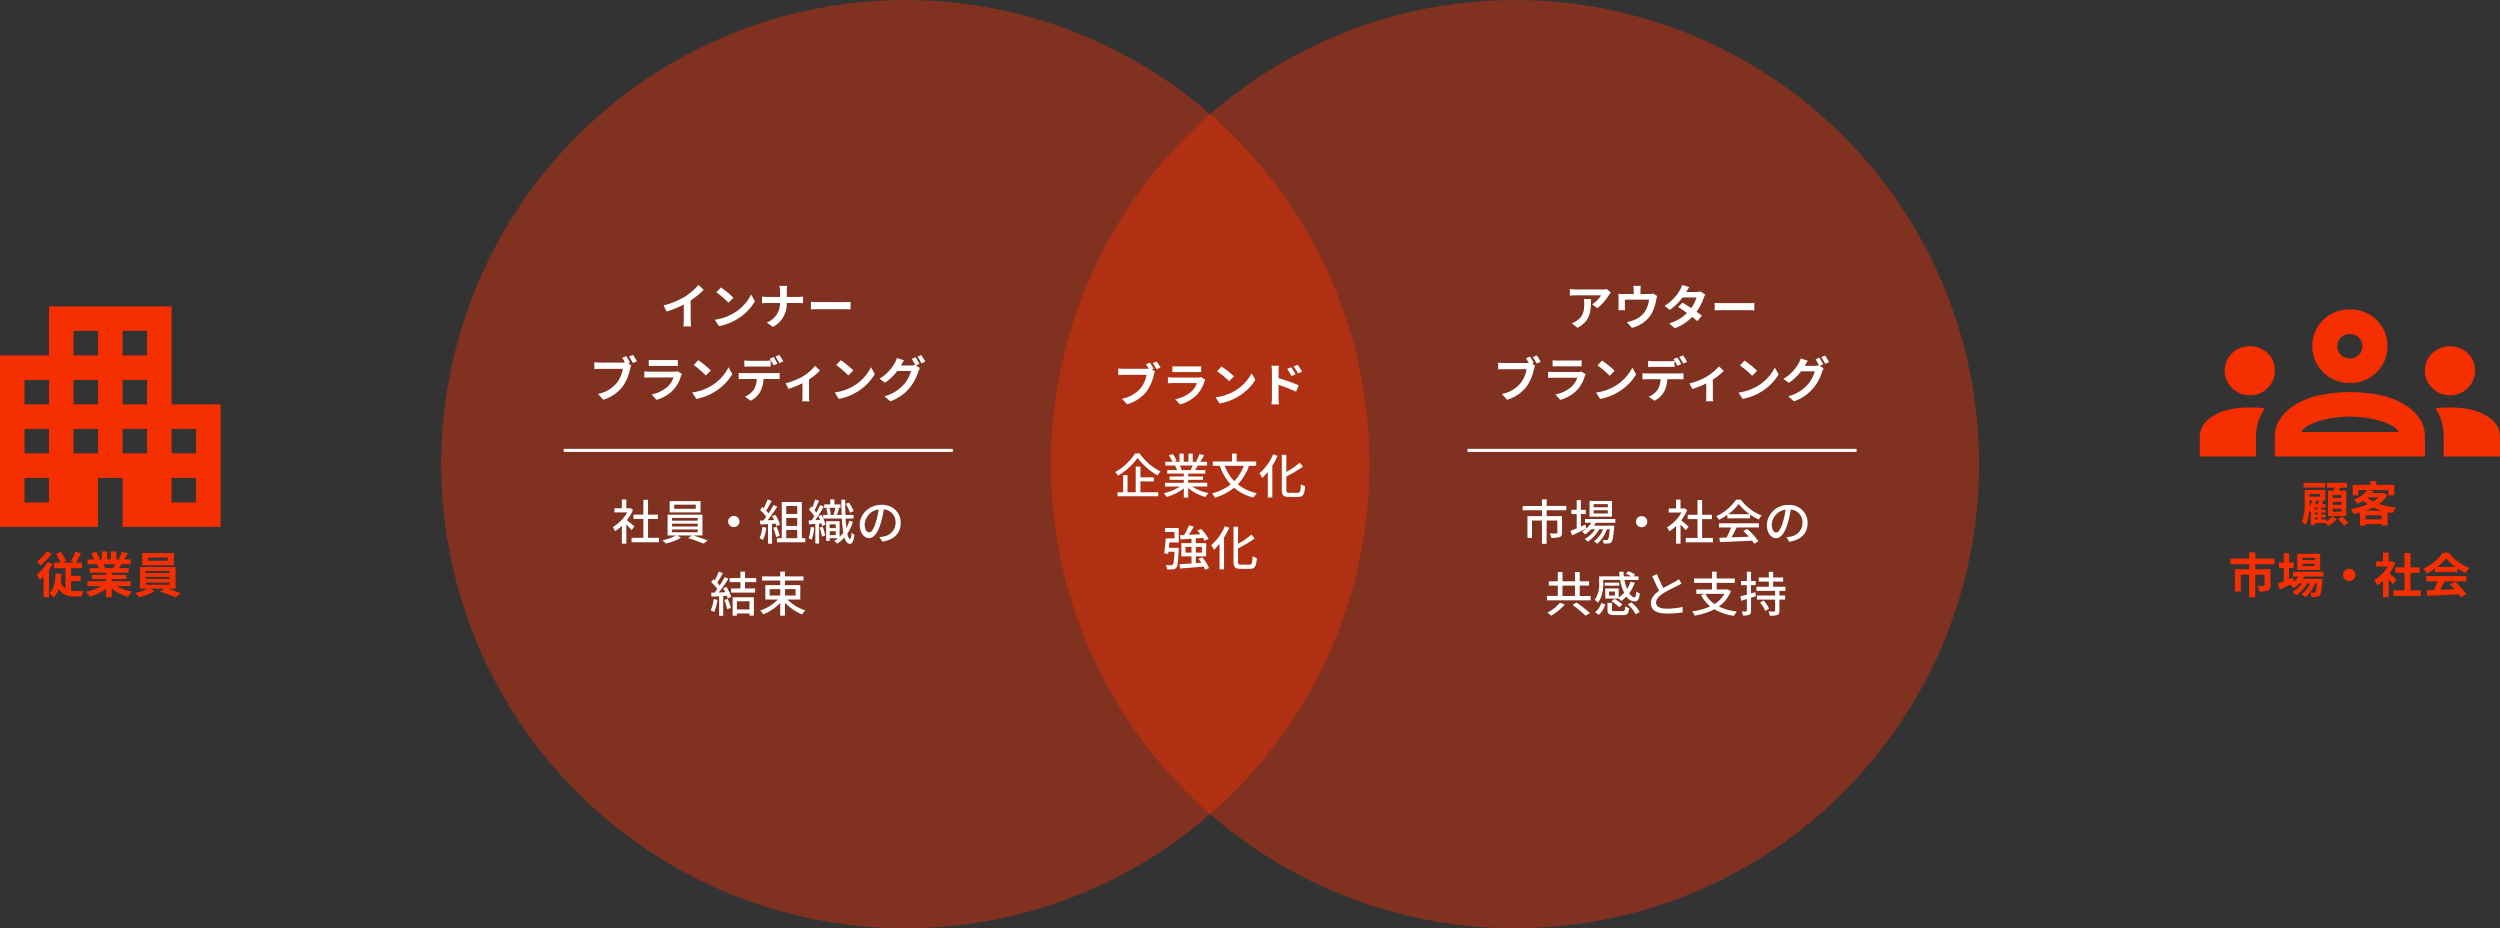 <svg xmlns="http://www.w3.org/2000/svg" width="816" height="303" viewBox="0 0 816 303">
  <rect x="0" y="0" width="816" height="303" fill="#333333" stroke="none"/>
  <g id="グループ_1783" data-name="グループ 1783" transform="translate(-325 -7598)">
    <circle id="楕円形_185" data-name="楕円形 185" cx="151.5" cy="151.5" r="151.5" transform="translate(668 7598)" fill="#f62f00" opacity="0.397" style="mix-blend-mode: multiply;isolation: isolate"/>
    <circle id="楕円形_186" data-name="楕円形 186" cx="151.5" cy="151.5" r="151.5" transform="translate(469 7598)" fill="#f62f00" opacity="0.397" style="mix-blend-mode: multiply;isolation: isolate"/>
    <path id="パス_198" data-name="パス 198" d="M12-13.51,10.7-13a16.785,16.785,0,0,1,.884,1.467,6.905,6.905,0,0,1-.742.03h-7.3a18.32,18.32,0,0,1-1.877-.121v2.132c.41-.03,1.152-.06,1.877-.06h7.336A9.289,9.289,0,0,1,9.032-5.285,10.417,10.417,0,0,1,2.847-1.732L4.567.082a12.617,12.617,0,0,0,6.342-4.188,15.238,15.238,0,0,0,2.382-5.5,4.79,4.79,0,0,1,.347-1.043l-1.01-.635.584-.227A19.758,19.758,0,0,0,12-13.51Zm2.209-.378-1.309.5a19.428,19.428,0,0,1,1.262,2.041l1.309-.544C15.169-12.421,14.6-13.344,14.207-13.888Zm5.112,1.527v1.95c.458-.03,1.136-.045,1.641-.045H27c.568,0,1.309.015,1.735.045v-1.95a15.517,15.517,0,0,1-1.7.076H20.959A13.873,13.873,0,0,1,19.318-12.361ZM30.063-7.977l-1.4-.832a3.462,3.462,0,0,1-1.152.151H19.7c-.489,0-1.167-.045-1.83-.091v1.965c.663-.06,1.451-.076,1.83-.076h7.62a6.506,6.506,0,0,1-1.625,2.616A10.808,10.808,0,0,1,20.234-1.6L21.8.112a11.919,11.919,0,0,0,5.632-3.266,10.726,10.726,0,0,0,2.335-4.188A5.49,5.49,0,0,1,30.063-7.977Zm5.317-4.279L33.9-10.743a32.451,32.451,0,0,1,3.944,3.266L39.45-9.05A31.622,31.622,0,0,0,35.379-12.255ZM33.407-2.186l1.325,2a17.541,17.541,0,0,0,5.853-2.132,16.436,16.436,0,0,0,5.837-5.594l-1.231-2.132A14.49,14.49,0,0,1,39.45-4.167,16.734,16.734,0,0,1,33.407-2.186Zm24.707-9.827-1.325.529a12.82,12.82,0,0,1,1.388,2.343l1.373-.59A26.681,26.681,0,0,0,58.114-12.013Zm2.067-.832-1.309.59a14.074,14.074,0,0,1,1.467,2.268l1.325-.62A19.928,19.928,0,0,0,60.181-12.845ZM51.819-1.99a15.7,15.7,0,0,1-.158,2.1h2.477c-.079-.62-.158-1.678-.158-2.1V-6.268a43.323,43.323,0,0,1,5.711,2.253l.884-2.1a56.411,56.411,0,0,0-6.595-2.359v-2.207a15.769,15.769,0,0,1,.142-1.829H51.661a10.235,10.235,0,0,1,.158,1.829Z" transform="translate(688.336 7729.888)" fill="#fff"/>
    <path id="パス_199" data-name="パス 199" d="M-31.189-6.294l1,1.995a31.851,31.851,0,0,0,5.6-2.28v5.067A17.688,17.688,0,0,1-24.7.561h2.508a10.859,10.859,0,0,1-.143-2.074v-6.4a29.1,29.1,0,0,0,4.27-3.436l-1.714-1.631a20.335,20.335,0,0,1-4.476,3.847A25.559,25.559,0,0,1-31.189-6.294Zm18.714-5.874-1.492,1.583A32.98,32.98,0,0,1-10-7.165l1.619-1.647A32.042,32.042,0,0,0-12.474-12.168ZM-14.459-1.624l1.333,2.09A17.216,17.216,0,0,0-7.236-1.766,16.857,16.857,0,0,0-1.363-7.624L-2.6-9.857A14.923,14.923,0,0,1-8.379-3.7,16.387,16.387,0,0,1-14.459-1.624Zm21.3-9.183v1.742H2.716c-.635,0-1.286-.063-1.762-.111v2.185c.492-.032,1.127-.079,1.825-.079H6.827a6.761,6.761,0,0,1-4.3,6.365L4.494.751A8.5,8.5,0,0,0,9.018-7.07h3.571c.635,0,1.413.048,1.746.063V-9.16c-.333.032-1,.095-1.73.095H9.034v-1.726a12.183,12.183,0,0,1,.127-1.868H6.637A7.892,7.892,0,0,1,6.843-10.807ZM16.907-7.466V-4.98c.587-.047,1.651-.079,2.556-.079h8.524c.667,0,1.476.063,1.857.079V-7.466c-.413.032-1.111.095-1.857.095H19.462C18.637-7.371,17.478-7.419,16.907-7.466ZM-43.379,10.267l-1.3.538a17.738,17.738,0,0,1,.889,1.536,6.676,6.676,0,0,1-.746.032h-7.349a17.717,17.717,0,0,1-1.889-.127v2.233c.413-.032,1.159-.063,1.889-.063h7.381a9.936,9.936,0,0,1-1.857,4.465A10.409,10.409,0,0,1-52.586,22.6l1.73,1.9a12.679,12.679,0,0,0,6.381-4.386,16.306,16.306,0,0,0,2.4-5.763,5.16,5.16,0,0,1,.349-1.093l-1.016-.665.587-.238A20.869,20.869,0,0,0-43.379,10.267Zm2.222-.4-1.317.523a20.5,20.5,0,0,1,1.27,2.137l1.317-.57C-40.189,11.407-40.76,10.441-41.157,9.872Zm5.143,1.6v2.042c.46-.032,1.143-.047,1.651-.047h6.079c.571,0,1.317.016,1.746.047V11.471a15,15,0,0,1-1.714.079h-6.111A13.413,13.413,0,0,1-36.014,11.471Zm10.81,4.592-1.413-.871a3.356,3.356,0,0,1-1.159.158h-7.857c-.492,0-1.175-.047-1.841-.1v2.058c.667-.063,1.46-.079,1.841-.079h7.667A6.865,6.865,0,0,1-29.6,19.973a10.716,10.716,0,0,1-5.492,2.771l1.571,1.789a11.892,11.892,0,0,0,5.667-3.42,11.37,11.37,0,0,0,2.349-4.386A5.859,5.859,0,0,1-25.2,16.062Zm5.349-4.481-1.492,1.583a32.98,32.98,0,0,1,3.968,3.42l1.619-1.647A32.042,32.042,0,0,0-19.855,11.581Zm-1.984,10.545,1.333,2.09a17.216,17.216,0,0,0,5.889-2.233,16.857,16.857,0,0,0,5.873-5.858l-1.238-2.232a14.923,14.923,0,0,1-5.778,6.159A16.387,16.387,0,0,1-21.839,22.126ZM-4.824,11.661V13.7c.476-.032,1.159-.048,1.7-.048h5.19c.556,0,1.175.016,1.714.048V11.661a12.49,12.49,0,0,1-1.714.127h-5.19A11.905,11.905,0,0,1-4.824,11.661Zm-1.841,4.053v2.074c.444-.032,1.063-.063,1.524-.063H-.776a6.792,6.792,0,0,1-.984,3.5,6.479,6.479,0,0,1-2.873,2.264l1.857,1.346a7.514,7.514,0,0,0,3.19-3.04A10.025,10.025,0,0,0,1.43,17.725H5.256c.444,0,1.048.016,1.444.048V15.714a12.033,12.033,0,0,1-1.444.1h-10.4A12.115,12.115,0,0,1-6.665,15.714Zm11.4-5.146-1.27.523a20.146,20.146,0,0,1,1.254,2.2l1.27-.554C5.684,12.151,5.129,11.154,4.732,10.568ZM6.6,9.856l-1.254.522a18.669,18.669,0,0,1,1.27,2.185l1.27-.554A24.751,24.751,0,0,0,6.6,9.856ZM8.653,19.1l.937,1.868a33.161,33.161,0,0,0,4.556-1.852V23.3c0,.554-.048,1.393-.079,1.71h2.349A8.794,8.794,0,0,1,16.3,23.3V17.867a20.8,20.8,0,0,0,3.556-2.882L18.287,13.45a16.526,16.526,0,0,1-3.952,3.388A20.99,20.99,0,0,1,8.653,19.1Zm18-7.521-1.492,1.583a32.98,32.98,0,0,1,3.968,3.42l1.619-1.647A32.042,32.042,0,0,0,26.653,11.581ZM24.668,22.126,26,24.216a17.216,17.216,0,0,0,5.889-2.233,16.857,16.857,0,0,0,5.873-5.858l-1.238-2.232a14.923,14.923,0,0,1-5.778,6.159A16.387,16.387,0,0,1,24.668,22.126Zm26.4-11.479-1.254.507A18.348,18.348,0,0,1,50.97,13.2l-.111-.063a5.012,5.012,0,0,1-1.381.19H46.3c.016-.032.032-.047.048-.079a16.418,16.418,0,0,1,.968-1.615l-2.333-.76a7.155,7.155,0,0,1-.714,1.647,13.707,13.707,0,0,1-4.952,5.1l1.778,1.33a17.816,17.816,0,0,0,4.016-3.832h4.46a11.191,11.191,0,0,1-2.254,4.307,12.7,12.7,0,0,1-6.4,3.927L42.8,25.024a14.783,14.783,0,0,0,6.4-4.481,16.061,16.061,0,0,0,2.778-5.272,6.332,6.332,0,0,1,.524-1.14l-1.349-.823,1.175-.491A20.114,20.114,0,0,0,51.065,10.647Zm1.873-.712-1.254.507a16.777,16.777,0,0,1,1.286,2.185l1.254-.538A22.594,22.594,0,0,0,52.938,9.935Z" transform="translate(572.776 7703.976)" fill="#fff"/>
    <path id="パス_195" data-name="パス 195" d="M-17.014-10.886l-1.254-1.159a8.292,8.292,0,0,1-1.619.141h-8.556a12.748,12.748,0,0,1-1.937-.157v2.177c.746-.063,1.27-.11,1.937-.11h8.27A9.373,9.373,0,0,1-23.093-7.08l1.651,1.3a16.018,16.018,0,0,0,3.81-4.292A7.9,7.9,0,0,1-17.014-10.886ZM-23.49-8.771h-2.3a8.571,8.571,0,0,1,.111,1.41c0,2.569-.381,4.229-2.4,5.608a6.3,6.3,0,0,1-1.667.862L-27.887.6C-23.57-1.691-23.49-4.887-23.49-8.771Zm16.27-4.308H-9.665a7.64,7.64,0,0,1,.127,1.441v1.206h-3.4a13.343,13.343,0,0,1-1.619-.078,9.871,9.871,0,0,1,.079,1.347v2.71a11.726,11.726,0,0,1-.079,1.316h2.19c-.032-.313-.048-.8-.048-1.159V-8.583h7.873A9.219,9.219,0,0,1-5.951-4.558a7.762,7.762,0,0,1-3.6,2.678,13.063,13.063,0,0,1-2.238.611l1.651,1.88a10.077,10.077,0,0,0,6.476-4.7A14.454,14.454,0,0,0-2.189-8.521a10.346,10.346,0,0,1,.317-1.253l-1.381-.83a3.91,3.91,0,0,1-1.317.172H-7.332v-1.206A11.237,11.237,0,0,1-7.22-13.079ZM8.6-12.687l-2.3-.7a6.441,6.441,0,0,1-.73,1.629A14.622,14.622,0,0,1,.526-6.547l1.714,1.3A18.974,18.974,0,0,0,6.43-9.3h4.54A11.059,11.059,0,0,1,9.224-5.842c-1-.658-2-1.3-2.841-1.77L4.97-6.187c.81.5,1.857,1.206,2.889,1.958A13.519,13.519,0,0,1,2.034-.83L3.875.752A14.949,14.949,0,0,0,9.557-2.96c.651.517,1.238,1,1.667,1.394l1.508-1.77c-.46-.376-1.079-.83-1.762-1.316a17.848,17.848,0,0,0,2.349-4.511,7.324,7.324,0,0,1,.524-1.112l-1.619-.987a5.1,5.1,0,0,1-1.381.172H7.621A16.832,16.832,0,0,1,8.6-12.687Zm8.3,5.153v2.459c.587-.047,1.651-.078,2.556-.078h8.524c.667,0,1.476.063,1.857.078V-7.534c-.413.031-1.111.094-1.857.094H19.462C18.637-7.44,17.478-7.487,16.907-7.534ZM-43.379,10.009l-1.3.533a17.5,17.5,0,0,1,.889,1.519,6.748,6.748,0,0,1-.746.031h-7.349a17.906,17.906,0,0,1-1.889-.125v2.209c.413-.031,1.159-.063,1.889-.063h7.381a9.773,9.773,0,0,1-1.857,4.417,10.426,10.426,0,0,1-6.222,3.681l1.73,1.88a12.681,12.681,0,0,0,6.381-4.339,16.036,16.036,0,0,0,2.4-5.7,5.066,5.066,0,0,1,.349-1.081l-1.016-.658.587-.235A20.594,20.594,0,0,0-43.379,10.009Zm2.222-.392-1.317.517a20.239,20.239,0,0,1,1.27,2.115l1.317-.564C-40.189,11.137-40.76,10.182-41.157,9.618Zm5.143,1.582v2.021c.46-.031,1.143-.047,1.651-.047h6.079c.571,0,1.317.016,1.746.047V11.2a15.164,15.164,0,0,1-1.714.078h-6.111A13.557,13.557,0,0,1-36.014,11.2Zm10.81,4.542-1.413-.862a3.39,3.39,0,0,1-1.159.157h-7.857c-.492,0-1.175-.047-1.841-.094V16.98c.667-.063,1.46-.078,1.841-.078h7.667a6.777,6.777,0,0,1-1.635,2.71,10.756,10.756,0,0,1-5.492,2.741l1.571,1.77a11.916,11.916,0,0,0,5.667-3.383A11.21,11.21,0,0,0-25.506,16.4,5.766,5.766,0,0,1-25.2,15.742Zm5.349-4.433-1.492,1.566a32.883,32.883,0,0,1,3.968,3.383l1.619-1.629A31.973,31.973,0,0,0-19.855,11.31Zm-1.984,10.432,1.333,2.068A17.329,17.329,0,0,0-14.617,21.6a16.767,16.767,0,0,0,5.873-5.8L-9.982,13.6A14.826,14.826,0,0,1-15.76,19.69,16.505,16.505,0,0,1-21.839,21.742ZM-4.824,11.388v2.021c.476-.031,1.159-.047,1.7-.047h5.19c.556,0,1.175.016,1.714.047V11.388a12.623,12.623,0,0,1-1.714.125h-5.19A12.032,12.032,0,0,1-4.824,11.388ZM-6.665,15.4V17.45c.444-.031,1.063-.063,1.524-.063H-.776a6.665,6.665,0,0,1-.984,3.462,6.468,6.468,0,0,1-2.873,2.24l1.857,1.331a7.479,7.479,0,0,0,3.19-3.007A9.833,9.833,0,0,0,1.43,17.387H5.256c.444,0,1.048.016,1.444.047V15.4a12.162,12.162,0,0,1-1.444.094h-10.4A12.244,12.244,0,0,1-6.665,15.4Zm11.4-5.091-1.27.517A19.875,19.875,0,0,1,4.716,13l1.27-.548C5.684,11.873,5.129,10.887,4.732,10.307ZM6.6,9.6l-1.254.517a18.422,18.422,0,0,1,1.27,2.162l1.27-.548A24.432,24.432,0,0,0,6.6,9.6ZM8.653,18.75,9.589,20.6a33.368,33.368,0,0,0,4.556-1.833V22.9c0,.548-.048,1.378-.079,1.692h2.349A8.608,8.608,0,0,1,16.3,22.9V17.528a20.752,20.752,0,0,0,3.556-2.851l-1.571-1.519a16.477,16.477,0,0,1-3.952,3.352A21.121,21.121,0,0,1,8.653,18.75Zm18-7.44-1.492,1.566a32.883,32.883,0,0,1,3.968,3.383l1.619-1.629A31.973,31.973,0,0,0,26.653,11.31ZM24.668,21.742,26,23.809A17.329,17.329,0,0,0,31.891,21.6a16.767,16.767,0,0,0,5.873-5.8L36.526,13.6a14.826,14.826,0,0,1-5.778,6.093A16.505,16.505,0,0,1,24.668,21.742Zm26.4-11.356-1.254.5a18.1,18.1,0,0,1,1.159,2.021l-.111-.063a5.062,5.062,0,0,1-1.381.188H46.3c.016-.031.032-.047.048-.078a16.206,16.206,0,0,1,.968-1.6L44.986,10.6a7.039,7.039,0,0,1-.714,1.629,13.622,13.622,0,0,1-4.952,5.044L41.1,18.593A17.734,17.734,0,0,0,45.113,14.8h4.46a11.029,11.029,0,0,1-2.254,4.261,12.718,12.718,0,0,1-6.4,3.885l1.873,1.66a14.781,14.781,0,0,0,6.4-4.433,15.829,15.829,0,0,0,2.778-5.216,6.233,6.233,0,0,1,.524-1.128l-1.349-.815,1.175-.486A19.847,19.847,0,0,0,51.065,10.385Zm1.873-.7-1.254.5a16.558,16.558,0,0,1,1.286,2.162l1.254-.533A22.3,22.3,0,0,0,52.938,9.681Z" transform="translate(867.776 7704.392)" fill="#fff"/>
    <path id="パス_196" data-name="パス 196" d="M-32.926-9.947v-1.41h-6.391V-13.5h-1.57v2.147h-6.28v1.41h6.3v1.912H-45.6v7.1h1.475V-6.609h3.251v7.6h1.523v-7.6h3.5v3.933c0,.219-.079.282-.349.3s-1.205.016-2.157-.031a5.211,5.211,0,0,1,.507,1.442,8.546,8.546,0,0,0,2.775-.251c.571-.235.745-.658.745-1.426V-8.035h-5.027V-9.947Zm13.544-.987h-4.631v-1.019h4.631Zm0,2.021h-4.631V-9.947h4.631ZM-18.018-13h-7.327v5.14h7.327Zm-8.691,7.694c-.492.219-.983.439-1.459.658V-8.725h1.6V-10.1h-1.6v-3.165h-1.364V-10.1h-1.745v1.379h1.745v4.67c-.777.329-1.491.627-2.062.846l.571,1.457c1.332-.627,3.045-1.473,4.631-2.272Zm9.8-.564V-7.111H-26.82v1.238h2.03a8.468,8.468,0,0,1-3,2.883,7.956,7.956,0,0,1,1,.909,10.731,10.731,0,0,0,1.951-1.677h1.332A10.214,10.214,0,0,1-26.931-.545a4.075,4.075,0,0,1,.983.878,12.1,12.1,0,0,0,3.775-4.09h1.253A9.1,9.1,0,0,1-23.934.192a4.726,4.726,0,0,1,1.063.815,10.822,10.822,0,0,0,3.188-4.764h.952c-.19,2.209-.4,3.1-.634,3.369-.127.157-.254.172-.492.172A10.726,10.726,0,0,1-21.1-.278,2.853,2.853,0,0,1-20.762.9,12.638,12.638,0,0,0-19.176.881a1.386,1.386,0,0,0,.952-.439c.428-.47.666-1.692.92-4.826.016-.188.032-.548.032-.548H-23.9a7.2,7.2,0,0,0,.587-.94Zm8.564-2.178a1.83,1.83,0,0,0-1.84,1.818,1.83,1.83,0,0,0,1.84,1.818A1.83,1.83,0,0,0-6.5-6.233,1.83,1.83,0,0,0-8.344-8.051ZM6.992-4.619c-.365-.329-1.681-1.457-2.427-2.053a14.439,14.439,0,0,0,1.967-3.369l-.825-.548-.254.047H4.359v-2.883H2.9v2.883H.506V-9.21H4.661a12.987,12.987,0,0,1-4.71,4.8A6.855,6.855,0,0,1,.68-3.068,13.946,13.946,0,0,0,2.9-4.823V.96H4.359V-5.277c.65.642,1.364,1.395,1.729,1.849ZM11.4-.921V-7.064h3.2v-1.41H11.4V-13.3H9.894v4.826h-3.2v1.41h3.2V-.921H6.056V.521h8.881V-.921Zm8.548-7.757A15.309,15.309,0,0,0,23.327-12,15.8,15.8,0,0,0,26.9-8.678Zm-.3,1.348H27.07V-8.552a19.956,19.956,0,0,0,2.807,1.63,7.094,7.094,0,0,1,.936-1.316,15.921,15.921,0,0,1-6.788-5.171H22.5a15.99,15.99,0,0,1-6.487,5.391,5.311,5.311,0,0,1,.872,1.191,19.568,19.568,0,0,0,2.76-1.63ZM16.92-4.337h3.933a26.524,26.524,0,0,1-1.475,3.275l-2.347.078.19,1.426c2.7-.11,6.724-.282,10.5-.47a10.687,10.687,0,0,1,.7,1.019L29.766.16a20.024,20.024,0,0,0-3.679-4.027l-1.269.674a22.973,22.973,0,0,1,1.84,1.865c-1.935.078-3.9.157-5.662.219.571-1,1.158-2.178,1.681-3.228h7.264V-5.7H16.92ZM45.832-5.779a5.838,5.838,0,0,0-6.217-5.908,6.839,6.839,0,0,0-7.089,6.519c0,2.617,1.443,4.341,3.013,4.341S38.426-2.6,39.377-5.794a30.88,30.88,0,0,0,.952-4.4,4.183,4.183,0,0,1,3.838,4.372,4.525,4.525,0,0,1-3.838,4.45,9.911,9.911,0,0,1-1.411.219L39.853.317C43.707-.231,45.832-2.488,45.832-5.779Zm-11.7.454a5.261,5.261,0,0,1,4.52-4.842,24.69,24.69,0,0,1-.872,4.043c-.73,2.413-1.475,3.432-2.189,3.432C34.9-2.692,34.128-3.522,34.128-5.324ZM-34.988,20.218a13.841,13.841,0,0,1-4.092,3.228,12.276,12.276,0,0,1,1.189,1.019,17.878,17.878,0,0,0,4.457-3.651Zm4.108.705a47.836,47.836,0,0,1,4.25,3.526L-25.2,23.6a50.2,50.2,0,0,0-4.377-3.432Zm-3.3-6.284h4.092v3.385h-4.092Zm5.63,3.385V14.64H-25.5v-1.41h-3.045V10.2h-1.538v3.024h-4.092V10.2H-35.7v3.024h-2.934v1.41H-35.7v3.385h-3.537V19.45h14.258V18.024Zm6.217,6.127a6.587,6.587,0,0,0,2.109-3.385l-1.3-.454a5.751,5.751,0,0,1-2.046,3.024Zm6.693-10.468h-4.742v.972h4.742ZM-17.051,17.9H-19V16.567h1.951Zm1.221.94a5.5,5.5,0,0,1,.809.815A10.75,10.75,0,0,0-13.292,18.2a3.285,3.285,0,0,0,2.538,1.6c1.11,0,1.6-.533,1.824-2.586a4.1,4.1,0,0,1-1.142-.642c-.079,1.379-.238,1.912-.6,1.912-.555,0-1.158-.5-1.713-1.363a13.416,13.416,0,0,0,1.824-3.432l-1.4-.313a10.866,10.866,0,0,1-1.126,2.366,13.979,13.979,0,0,1-.872-2.962h4.583V11.6h-1.6l.492-.58a8.3,8.3,0,0,0-2.252-1.066l-.73.831a11.4,11.4,0,0,1,1.713.815h-2.395c-.063-.5-.1-1-.111-1.52h-1.4c.016.517.063,1.019.127,1.52h-6.677v2.335a8.293,8.293,0,0,1-1.475,5.344,5.254,5.254,0,0,1,1.078.893c1.459-1.755,1.745-4.372,1.745-6.221V12.775h5.5a15.448,15.448,0,0,0,1.316,4.2A9.178,9.178,0,0,1-15.83,18.51V15.58h-4.377v3.306h4.377Zm-2.363.956a9.717,9.717,0,0,1,2.522,1.9l1.031-.893a9.824,9.824,0,0,0-2.585-1.818ZM-17.1,22.96c-.809,0-.936-.063-.936-.47V20.265h-1.459v2.241c0,1.363.444,1.755,2.252,1.755H-14.4c1.4,0,1.824-.454,2-2.3a4.632,4.632,0,0,1-1.316-.533c-.063,1.348-.174,1.536-.825,1.536Zm4.234-2.209a10.655,10.655,0,0,1,2.553,3.228l1.348-.689a10.9,10.9,0,0,0-2.7-3.165Zm9.547-9.841-1.57.642c.745,1.677,1.538,3.447,2.268,4.764-1.618,1.128-2.7,2.413-2.7,4.074C-5.315,22.9-3.063,23.76,0,23.76a30.636,30.636,0,0,0,5.043-.376L5.057,21.6a23.9,23.9,0,0,1-5.123.564c-2.363,0-3.553-.721-3.553-1.943,0-1.144.888-2.131,2.284-3.04,1.507-.972,3.616-1.943,4.663-2.476.508-.251.952-.486,1.364-.736L3.82,12.54a8.8,8.8,0,0,1-1.269.831c-.825.454-2.395,1.222-3.79,2.053A36.4,36.4,0,0,1-3.317,10.91Zm21.981,6.425a9.321,9.321,0,0,1-3.188,3.322,9.184,9.184,0,0,1-3.013-3.322Zm1.094-1.5-.254.063H16.159V13.746h5.916V12.3H16.159V10.08H14.636V12.3H8.768v1.442h5.868v2.147H9.5v1.442h2.649l-1.094.376a11.367,11.367,0,0,0,3,3.714,21.488,21.488,0,0,1-5.916,1.63,5.3,5.3,0,0,1,.825,1.395A21.526,21.526,0,0,0,15.4,22.365,17.373,17.373,0,0,0,21.821,24.5a6.828,6.828,0,0,1,.936-1.41,17.865,17.865,0,0,1-5.9-1.63,10.979,10.979,0,0,0,3.933-5.014Zm9.024.94-1.411.423V14.483h1.523V13.135H27.372V10.111H26.008v3.024H24.089v1.348h1.919V17.57c-.809.235-1.554.439-2.141.6l.333,1.41,1.808-.548v3.761c0,.219-.079.282-.27.282-.174,0-.777,0-1.4-.016a5.842,5.842,0,0,1,.4,1.348,4.589,4.589,0,0,0,2.062-.266c.412-.235.571-.611.571-1.348V18.6l1.6-.5Zm1.538,3.369a11.513,11.513,0,0,1,1.7,2.742l1.253-.736A13.623,13.623,0,0,0,31.5,19.482Zm8.263-3.792V15.016h-4V13.323h3.267V11.991H34.588V10.142H33.176v1.849h-3.3v1.332h3.3v1.692H29.132v1.332h6.09v1.52H29.306V19.2h5.916v3.6c0,.219-.063.282-.317.3-.222.016-1.047.016-1.856-.031a5.706,5.706,0,0,1,.444,1.395,7.148,7.148,0,0,0,2.458-.235c.508-.219.682-.611.682-1.395V19.2h1.856V17.868H36.634v-1.52Z" transform="translate(869.168 7774.504)" fill="#fff"/>
    <path id="パス_197" data-name="パス 197" d="M-25.011-13.488a17.843,17.843,0,0,1-6.477,6.07,6.336,6.336,0,0,1,.93,1.173,20.14,20.14,0,0,0,6.367-5.788,21.723,21.723,0,0,0,6.525,5.726,7.022,7.022,0,0,1,.977-1.3,18.234,18.234,0,0,1-6.824-5.882Zm1.765,9.121h4.366V-5.681h-4.366v-3.5H-24.79v8.37h-2.663V-6.432h-1.434V-.816h-1.86V.5h13.3V-.816h-5.8ZM-6.193-9.546a14.547,14.547,0,0,1-.693,1.486h-3.325l.457-.094a6.561,6.561,0,0,0-.678-1.392Zm4.744,6.852v-1.22H-7.659v-.954H-2.82v-1.1H-7.659V-6.9H-2.08V-8.059H-5.421c.268-.438.583-.954.883-1.486H-1.5v-1.22H-3.766a24.445,24.445,0,0,0,1.308-2.128l-1.513-.375a13.591,13.591,0,0,1-1.1,2.315l.6.188h-1.7v-2.675H-7.564v2.675h-1.56v-2.675H-10.5v2.675h-1.734l.8-.3A10.851,10.851,0,0,0-12.686-13.3l-1.277.422a11.7,11.7,0,0,1,1.15,2.112h-2.332v1.22h3.578l-.378.063a7.723,7.723,0,0,1,.662,1.424h-3.231V-6.9h5.421v.939h-4.649v1.1h4.649v.954h-6.115v1.22h4.87A15.353,15.353,0,0,1-15.649-.519,6.535,6.535,0,0,1-14.688.717,15.7,15.7,0,0,0-9.093-2.1V.936h1.434V-2.208A14.094,14.094,0,0,0-2.017.733a6.537,6.537,0,0,1,.977-1.3A14.534,14.534,0,0,1-6.382-2.693ZM10.465-9.452A13.825,13.825,0,0,1,7.392-4.446,14.169,14.169,0,0,1,4.256-9.452Zm4.066,0V-10.86H8.149v-2.566h-1.5v2.566H.363v1.408H2.648A17.712,17.712,0,0,0,6.194-3.366,16.436,16.436,0,0,1,.127-.456,7.588,7.588,0,0,1,1.056.967,18.2,18.2,0,0,0,7.313-2.287,15.465,15.465,0,0,0,13.68.936,7.88,7.88,0,0,1,14.736-.5a14.753,14.753,0,0,1-6.194-2.91,16.77,16.77,0,0,0,3.641-6.039Zm5.532-3.739a17,17,0,0,1-4.444,6.179A9.967,9.967,0,0,1,16.5-5.494a17.2,17.2,0,0,0,1.828-1.971V.9H19.8V-9.514a22.411,22.411,0,0,0,1.7-3.207ZM25.343-.644c-.82,0-.977-.156-.977-1.048V-5.963A38.234,38.234,0,0,0,29.8-9.2l-1.056-1.267a24.993,24.993,0,0,1-4.381,3.019v-5.6H22.9V-1.708c0,1.893.52,2.425,2.3,2.425H28.18c1.718,0,2.143-.923,2.332-3.52a4.33,4.33,0,0,1-1.371-.626C29.015-1.192,28.9-.644,28.085-.644Zm-39.321,17.96c.047-.563.11-1.173.158-1.752h3.073V10.855h-4.507v1.3h3.12v2.1H-15c-.095,1.549-.3,3.6-.5,4.865l1.292.2.095-.72h1.986c-.142,2.816-.315,3.942-.583,4.224a.664.664,0,0,1-.567.188A16.507,16.507,0,0,1-15,22.932a3.732,3.732,0,0,1,.441,1.424,12.571,12.571,0,0,0,1.923-.016,1.354,1.354,0,0,0,1.072-.532c.457-.516.63-2.034.8-5.882.016-.188.032-.61.032-.61Zm5.421,1.564V17.018h1.97V18.88ZM-3.2,17.018V18.88H-5.184V17.018Zm2.332,6.915A13.584,13.584,0,0,0-3.1,20.382l-1.182.532a15.357,15.357,0,0,1,.914,1.267l-1.812.141V20.1H-1.8V15.8H-5.184V14.249l2.348-.156a7.215,7.215,0,0,1,.52.923l1.308-.626a14.6,14.6,0,0,0-2.443-3.223l-1.214.563a14.6,14.6,0,0,1,.977,1.158c-1.292.078-2.569.141-3.735.2.52-.829,1.087-1.8,1.576-2.706l-1.56-.391a19.7,19.7,0,0,1-1.576,3.16l-1.34.063.189,1.377,3.546-.235V15.8H-9.9v4.3h3.31v2.315c-1.5.11-2.868.188-3.94.25l.173,1.424c2.049-.172,4.949-.391,7.738-.641a8.236,8.236,0,0,1,.473,1.064ZM4.3,10.276A17,17,0,0,1-.141,16.455a9.967,9.967,0,0,1,.883,1.517A17.2,17.2,0,0,0,2.569,16v8.37H4.035V13.952a22.411,22.411,0,0,0,1.7-3.207Zm5.28,12.547c-.82,0-.977-.156-.977-1.048V17.5a38.234,38.234,0,0,0,5.437-3.238L12.987,13a24.993,24.993,0,0,1-4.381,3.019v-5.6H7.14V21.759c0,1.893.52,2.425,2.3,2.425h2.979c1.718,0,2.143-.923,2.332-3.52a4.33,4.33,0,0,1-1.371-.626c-.126,2.237-.236,2.785-1.056,2.785Z" transform="translate(720.488 7759.488)" fill="#fff"/>
    <path id="パス_200" data-name="パス 200" d="M-40.55-4.6c-.367-.33-1.691-1.46-2.441-2.057a14.456,14.456,0,0,0,1.978-3.376l-.829-.55-.255.047h-1.1v-2.889h-1.468v2.889h-2.409V-9.2h4.179a13.037,13.037,0,0,1-4.737,4.8,6.861,6.861,0,0,1,.734,1.35A14.019,14.019,0,0,0-44.665-4.8V.991H-43.2v-6.25c.654.644,1.372,1.4,1.739,1.853Zm4.434,3.706V-7.049h3.222V-8.462h-3.222V-13.3h-1.515v4.836h-3.222v1.413h3.222V-.894h-3.86V.551h8.933V-.894Zm15.584-9.469h-7.034v-1.35h7.034Zm1.563-2.512H-29.049V-9.2h10.081Zm-9.3,9.249h8.374V-2.7h-8.374Zm0-1.884h8.374V-4.6h-8.374Zm0-1.884h8.374v.9h-8.374Zm9.922,5.731V-8.447H-29.735v6.783h2.791a18.866,18.866,0,0,1-4.466,1.6A8.877,8.877,0,0,1-30.293.991a20.274,20.274,0,0,0,4.945-1.9L-26.5-1.663h4.658l-1.18.864a42.893,42.893,0,0,1,5.025,1.806l1.308-1.021A48.058,48.058,0,0,0-21.44-1.663ZM-8.121-8.038a1.837,1.837,0,0,0-1.85,1.821A1.837,1.837,0,0,0-8.121-4.4a1.837,1.837,0,0,0,1.85-1.821A1.837,1.837,0,0,0-8.121-8.038Zm9.347,3.6A11.719,11.719,0,0,1,.285-.768a6.275,6.275,0,0,1,1.133.55,14.36,14.36,0,0,0,1.069-4Zm4.323-1.1a7.822,7.822,0,0,1,.287.879L6.969-5.2A13.175,13.175,0,0,0,5.437-8.415L4.369-7.96A13.434,13.434,0,0,1,5.039-6.7l-2.122.079a49.287,49.287,0,0,0,3.174-4.46l-1.26-.534A29.154,29.154,0,0,1,3.22-8.886,9.185,9.185,0,0,0,2.439-9.8c.574-.848,1.244-2.088,1.818-3.156l-1.34-.471a17.97,17.97,0,0,1-1.308,2.842l-.431-.377-.718.974a16.992,16.992,0,0,1,2.01,2.2c-.319.44-.622.848-.925,1.225L.429-6.531.556-5.243c.734-.047,1.579-.094,2.488-.141V1.006H4.369V-5.463ZM4.72-4.16a16.766,16.766,0,0,1,.973,3.015l1.18-.408A16.943,16.943,0,0,0,5.836-4.521Zm4.275.691h3.589v2.7H8.995Zm3.589-7.8V-8.7H8.995v-2.575Zm0,6.485H8.995V-7.379h3.589Zm1.5,4.02V-12.592H7.543V-.768H5.964V.551h9.268V-.768ZM31.007-9.593A16.388,16.388,0,0,0,29.492-12.4l-1.085.44A17.12,17.12,0,0,1,29.843-9.09ZM16.986-4.442a13.124,13.124,0,0,1-.7,3.674,5.53,5.53,0,0,1,1.021.487,14.7,14.7,0,0,0,.814-3.973Zm2.9.2a15.232,15.232,0,0,1,.766,2.921l1.069-.33a18.136,18.136,0,0,0-.814-2.889ZM23.175-1.8V-3.061h1.994V-1.8ZM25.169-5.29v1.225H23.175V-5.29Zm4.418-1.193a10.815,10.815,0,0,1-.957,2.4c-.1-.911-.191-1.947-.239-3.109h2.584V-8.368H28.327c-.064-1.523-.08-3.2-.08-4.978H26.971c.016,1.79.064,3.455.112,4.978H25.52c.239-.565.494-1.4.782-2.136l-.877-.188h1.292v-1.115H24.722V-13.44H23.366v1.633H21.373v1.115h3.669a13.583,13.583,0,0,1-.606,2.167l.654.157H22.9l.638-.141a7.877,7.877,0,0,0-.494-2.183l-1.021.22a8.288,8.288,0,0,1,.447,2.1H21.038V-7.3c-.175-.377-.351-.754-.542-1.083l-1.021.377c.191.393.4.817.574,1.24l-1.531.079c.909-1.3,1.93-2.983,2.728-4.4l-1.18-.5c-.319.738-.766,1.617-1.244,2.481-.175-.251-.367-.518-.59-.785.479-.848,1.021-2.073,1.468-3.109l-1.26-.408a21.152,21.152,0,0,1-.973,2.685l-.383-.377-.654,1A14.4,14.4,0,0,1,18.15-7.944c-.287.471-.574.926-.845,1.319l-1,.047.128,1.288c.622-.047,1.324-.094,2.058-.157V.975h1.228V-5.542l.75-.079c.1.33.175.628.223.879l1.085-.44a8.778,8.778,0,0,0-.686-2.01h6.061a40.445,40.445,0,0,0,.463,4.679,10.456,10.456,0,0,1-1.2,1.319V-6.327h-4.4V.111h1.164V-.768h2.744A11.388,11.388,0,0,1,24.69.1a6.262,6.262,0,0,1,.909.926A11.268,11.268,0,0,0,27.976-1c.4,1.319.973,2.057,1.8,2.088.574.016,1.18-.581,1.5-2.936a3.692,3.692,0,0,1-.941-.769c-.1,1.3-.271,2.088-.51,2.073-.367-.031-.654-.628-.893-1.68A14.229,14.229,0,0,0,30.768-6.17Zm16.781.722c0-3.282-2.425-5.92-6.253-5.92-4,0-7.13,3.015-7.13,6.532,0,2.622,1.452,4.35,3.031,4.35s2.9-1.774,3.86-4.978a30.845,30.845,0,0,0,.957-4.412,4.2,4.2,0,0,1,3.86,4.381,4.539,4.539,0,0,1-3.86,4.46,10,10,0,0,1-1.42.22L40.354.347C44.231-.2,46.368-2.464,46.368-5.761ZM34.6-5.306a5.279,5.279,0,0,1,4.546-4.852,24.662,24.662,0,0,1-.877,4.051c-.734,2.418-1.483,3.439-2.2,3.439C35.378-2.668,34.6-3.5,34.6-5.306ZM-14.725,19.111a11.719,11.719,0,0,1-.941,3.674,6.275,6.275,0,0,1,1.133.55,14.36,14.36,0,0,0,1.069-4Zm3.493.283a16.766,16.766,0,0,1,.973,3.015L-9.078,22a16.943,16.943,0,0,0-1.037-2.968Zm-.351-3.8a13.434,13.434,0,0,1,.67,1.256l-2.121.079a49.287,49.287,0,0,0,3.174-4.46l-1.26-.534a29.154,29.154,0,0,1-1.611,2.732,9.185,9.185,0,0,0-.782-.911c.574-.848,1.244-2.088,1.818-3.156l-1.34-.471a17.97,17.97,0,0,1-1.308,2.842l-.431-.377-.718.974a16.992,16.992,0,0,1,2.01,2.2c-.319.44-.622.848-.925,1.225l-1.117.031.128,1.288c.734-.031,1.579-.079,2.488-.141V24.56h1.324V18.091l1.18-.079a7.822,7.822,0,0,1,.287.879l1.133-.534a13.175,13.175,0,0,0-1.531-3.219ZM-3,19.818v2.669H-7.116V19.818Zm-5.5,4.7h1.388v-.722H-3V24.5h1.436v-6H-8.5ZM-.8,13.568V12.249H-4.452v-2.12h-1.5v2.12H-9.477v1.319h3.525v2.073H-9v1.335h7.832V15.641H-4.452V13.568Zm4.4,2.293H7.033v2.088H3.6Zm8.454,0v2.088H8.58V15.861Zm1.531,3.392v-4.7H8.58V13.05h6.03V11.7H8.58v-1.57H7.033V11.7H1.1v1.35H7.033v1.507H2.167v4.7H6.251a14.979,14.979,0,0,1-5.758,3.6,6.94,6.94,0,0,1,1.037,1.24,16.665,16.665,0,0,0,5.5-3.721v4.161H8.58V20.273a16.344,16.344,0,0,0,5.583,3.847,6.51,6.51,0,0,1,1.069-1.3,14.925,14.925,0,0,1-5.822-3.564Z" transform="translate(572.632 7774.44)" fill="#fff"/>
    <line id="線_332" data-name="線 332" x2="127" transform="translate(509 7745)" fill="none" stroke="#fff" stroke-width="1"/>
    <line id="線_333" data-name="線 333" x2="127" transform="translate(804 7745)" fill="none" stroke="#fff" stroke-width="1"/>
    <g id="グループ_1779" data-name="グループ 1779" transform="translate(0 6)">
      <path id="パス_277" data-name="パス 277" d="M-3.039-8.032h-2.83v-.951h2.83Zm0,2.261h-2.83v-.967h2.83Zm0,2.261h-2.83v-.951h2.83ZM-7.4-10.386v8.264h5.961v-8.264H-3.814q.142-.468.285-.982h2.34v-1.559h-6.53v1.559h2.324c-.032.327-.063.655-.111.982Zm-.885-2.542H-15.4V-11.4h7.115ZM-11.72-1.607h.949V-1h-.949Zm-.047-5.551h1.455c-.095.359-.237.8-.379,1.185h-.87c.142-.343.269-.7.379-1.045Zm-1.692,0h.933a8.329,8.329,0,0,1-.965,2.074c.032-.53.032-1.045.032-1.5Zm3.494-2.183v.92h-3.494v-.92Zm-.806,5.114h-.949v-.608h.949Zm0,1.606h-.949v-.593h.949ZM-7.956-1H-9.585v-.608h1.36V-2.621h-1.36v-.593h1.36V-4.227h-1.36v-.608h1.423V-5.973h-1.2l.474-.92-1-.265H-8.3V-10.6h-6.72v4.023A16.913,16.913,0,0,1-15.941-.11a5.708,5.708,0,0,1,1.328.951A13.92,13.92,0,0,0-13.554-3.9c.19.172.379.359.49.483l.032-.031V.825h1.312V.2h3.542c.316.281.664.608.885.842A10.38,10.38,0,0,0-4.557-1.108l-1.486-.873A8.081,8.081,0,0,1-7.956-.329Zm3.811-.094A16.556,16.556,0,0,1-2.2,1.028L-.794.092A16.233,16.233,0,0,0-2.818-1.919ZM4.93-3.853A18.987,18.987,0,0,0,7.365-4.9a17.318,17.318,0,0,0,2.7,1.045ZM4.835-1V-2.325H10.1V-1Zm.759-7.2H9.1A9.075,9.075,0,0,1,7.365-6.862a9.144,9.144,0,0,1-1.85-1.279ZM10.7-9.669l-.316.078H6.938c.174-.218.348-.437.506-.655l-1.755-.343H12.3v1.731h1.929v-3.415H8.361v-1.263H6.432v1.263H.661v3.415h1.85v-1.731H5.42A9.184,9.184,0,0,1,.977-7.455,5.214,5.214,0,0,1,2.226-6.083,15.829,15.829,0,0,0,4.155-7.127,12.818,12.818,0,0,0,5.578-5.958,22.733,22.733,0,0,1,.029-4.414,6.131,6.131,0,0,1,.9-2.761c.712-.14,1.407-.3,2.1-.483V1.012H4.835V.529H10.1V.981h1.945V-3.354c.522.094,1.059.187,1.613.265a9.078,9.078,0,0,1,1.186-1.793,24.418,24.418,0,0,1-5.6-1.169,10.031,10.031,0,0,0,2.72-2.869Zm-35.545,23.28V11.8h-6.277V9.775h-2.008V11.8h-6.135v1.809h6.151v1.637h-4.665V22.53h1.9V17.057h2.767v7.36h1.961v-7.36h3.02v3.43c0,.172-.079.249-.332.249s-1.186,0-1.976-.031a6.593,6.593,0,0,1,.632,1.824,7.639,7.639,0,0,0,2.8-.312c.648-.281.838-.811.838-1.7v-5.27h-4.981V13.611Zm13.14-1.357h-4.079v-.748H-11.7Zm0,1.965h-4.079v-.748H-11.7Zm1.739-3.992h-7.479V15.5h7.479Zm1.075,7.422V16.091h-9.946V17.65h1.787A7.627,7.627,0,0,1-18.5,19.3l-.332-1.325-1.265.546v-3.68h1.486V13.1H-20.1V10.025h-1.739V13.1H-23.42v1.746h1.581v4.4c-.743.3-1.407.561-1.945.764l.7,1.871c.965-.468,2.1-1.029,3.241-1.59a6.483,6.483,0,0,1,1.233,1.092,9.794,9.794,0,0,0,1.85-1.528h.933a9.5,9.5,0,0,1-3.226,2.822,5.529,5.529,0,0,1,1.233,1.092,11.966,11.966,0,0,0,3.7-3.914h.933a8.6,8.6,0,0,1-2.941,3.586A5.17,5.17,0,0,1-14.8,24.464a11.107,11.107,0,0,0,3.162-4.616h.617c-.174,1.887-.364,2.682-.585,2.916a.545.545,0,0,1-.474.172c-.206,0-.617,0-1.123-.047a3.66,3.66,0,0,1,.427,1.45,10.077,10.077,0,0,0,1.6-.031,1.481,1.481,0,0,0,1.044-.53c.427-.452.68-1.7.9-4.74.016-.218.032-.639.032-.639h-6.42c.158-.249.316-.5.443-.748Zm8.428-2.526a2.024,2.024,0,0,0-2.024,2,2.024,2.024,0,0,0,2.024,2,2.024,2.024,0,0,0,2.024-2A2.024,2.024,0,0,0-.462,15.124Zm15.417,3.524c-.332-.312-1.55-1.388-2.309-2a15.074,15.074,0,0,0,1.866-3.337l-1.059-.67-.332.078h-.712V9.853H10.543v2.869H8.3v1.684h3.811A11.731,11.731,0,0,1,7.7,18.757a7.391,7.391,0,0,1,.885,1.762,13.064,13.064,0,0,0,1.961-1.5V24.4h1.866V18.523c.538.577,1.075,1.2,1.407,1.637Zm4.554,3.493V16.434H22.5V14.64H19.509V9.978H17.58V14.64h-3v1.793h3v5.707H13.927v1.809h8.95V22.141Zm8.744-7.625a14.267,14.267,0,0,0,2.894-2.885,15.294,15.294,0,0,0,3.036,2.885Zm-.775,1.7h7.384V14.983A19.176,19.176,0,0,0,37.518,16.5a9.612,9.612,0,0,1,1.218-1.7,14.448,14.448,0,0,1-6.688-4.943H30.087A15.65,15.65,0,0,1,23.7,15.077a7.243,7.243,0,0,1,1.107,1.559,18.315,18.315,0,0,0,2.672-1.559Zm-2.8,3.009h3.668a29.718,29.718,0,0,1-1.2,2.822l-2.388.078.253,1.809c2.688-.125,6.594-.281,10.309-.483a8.253,8.253,0,0,1,.632.967l1.755-1.045a21.068,21.068,0,0,0-3.621-4.007l-1.66.858a18.7,18.7,0,0,1,1.55,1.59c-1.613.062-3.241.125-4.759.172.474-.873,1-1.84,1.455-2.76h7.084V17.51H24.679Z" transform="translate(1092.264 7762.536)" fill="#f62f00"/>
      <path id="groups_24dp_1F1F1F_FILL0_wght400_GRAD0_opsz24" d="M0,48V41.7q0-4.3,4.492-7T16.333,32q1.327,0,2.552.05a17.44,17.44,0,0,1,2.348.25,16.5,16.5,0,0,0-2.144,4.4,16.084,16.084,0,0,0-.715,4.8V48Zm24.5,0V41.5a10.242,10.242,0,0,1,1.786-5.85A16.075,16.075,0,0,1,31.34,31a25.268,25.268,0,0,1,7.809-3A45.8,45.8,0,0,1,49,27a46.32,46.32,0,0,1,9.953,1,25.268,25.268,0,0,1,7.809,3,15.51,15.51,0,0,1,5,4.65A10.456,10.456,0,0,1,73.5,41.5V48Zm55.125,0V41.5a17.6,17.6,0,0,0-.664-4.9,15.508,15.508,0,0,0-1.991-4.3,17.277,17.277,0,0,1,2.3-.25q1.174-.05,2.4-.05,7.35,0,11.842,2.65T98,41.7V48ZM33.177,40H64.925q-1.021-2-5.666-3.5A33.249,33.249,0,0,0,49,35a33.249,33.249,0,0,0-10.259,1.5Q34.1,38,33.177,40ZM16.333,28a7.947,7.947,0,0,1-5.768-2.35A7.626,7.626,0,0,1,8.167,20a7.579,7.579,0,0,1,2.4-5.7A8.037,8.037,0,0,1,16.333,12a7.988,7.988,0,0,1,5.819,2.3A7.66,7.66,0,0,1,24.5,20a7.707,7.707,0,0,1-2.348,5.65A7.9,7.9,0,0,1,16.333,28Zm65.333,0A7.947,7.947,0,0,1,75.9,25.65,7.626,7.626,0,0,1,73.5,20a7.579,7.579,0,0,1,2.4-5.7,8.446,8.446,0,0,1,11.586,0A7.66,7.66,0,0,1,89.833,20a7.707,7.707,0,0,1-2.348,5.65A7.9,7.9,0,0,1,81.667,28ZM49,24a11.939,11.939,0,0,1-8.677-3.5A11.454,11.454,0,0,1,36.75,12a11.408,11.408,0,0,1,3.573-8.55A12.03,12.03,0,0,1,49,0a11.982,11.982,0,0,1,8.728,3.45A11.49,11.49,0,0,1,61.25,12a11.536,11.536,0,0,1-3.522,8.5A11.891,11.891,0,0,1,49,24Zm0-8a3.994,3.994,0,0,0,2.909-1.15A3.83,3.83,0,0,0,53.083,12a3.83,3.83,0,0,0-1.174-2.85,4.255,4.255,0,0,0-5.819,0A3.83,3.83,0,0,0,44.917,12a3.83,3.83,0,0,0,1.174,2.85A3.994,3.994,0,0,0,49,16Z" transform="translate(1043 7693)" fill="#f62f00"/>
    </g>
    <g id="グループ_1778" data-name="グループ 1778" transform="translate(0 6)">
      <path id="パス_278" data-name="パス 278" d="M3.567-13.536A13.332,13.332,0,0,1,.447-10.37a14.552,14.552,0,0,1,.987,1.391,19.617,19.617,0,0,0,3.8-3.9Zm.286,3.406A13.622,13.622,0,0,1,.3-6.02a11.567,11.567,0,0,1,.987,1.775A14.119,14.119,0,0,0,2.532-5.428V1.416H4.3V-7.571a21.445,21.445,0,0,0,1.21-1.935Zm7.656,6.253h3.12V-5.62h-3.12V-8.1h3.549V-9.906h-1.91c.493-.816,1.066-1.935,1.592-3.006l-1.846-.64a18.191,18.191,0,0,1-1.48,3.182l1.226.464h-3.8l1.019-.5A17.372,17.372,0,0,0,8.167-13.44l-1.56.688A20.411,20.411,0,0,1,8.1-9.906H5.922V-8.1h3.74v6.652A4.616,4.616,0,0,1,8.071-3.605a25.933,25.933,0,0,0,.3-2.655L6.479-6.388C6.352-3.605,5.891-1.239,4.426.153a8.888,8.888,0,0,1,1.448,1.3A7.565,7.565,0,0,0,7.5-1.319c1.257,1.935,3.04,2.463,5.22,2.463h2.228A6.231,6.231,0,0,1,15.5-.631c-.557,0-2.212.016-2.642,0a9.292,9.292,0,0,1-1.353-.1ZM25.833-9.394c-.175.432-.366.9-.557,1.279H22.3l.271-.048a8.612,8.612,0,0,0-.541-1.231Zm5.141,7.132V-3.829H24.783v-.7h4.775V-5.908H24.783v-.72h5.523V-8.115h-3.12c.239-.384.493-.816.748-1.279h2.992v-1.551H28.857c.366-.56.8-1.279,1.241-2.015l-1.99-.48a12.914,12.914,0,0,1-1,2.319l.573.176H26.263v-2.607H24.48v2.607H23.3v-2.607H21.536v2.607H20.088l.78-.288a12.119,12.119,0,0,0-1.21-2.255l-1.623.56a14.362,14.362,0,0,1,.987,1.983H16.888v1.551h3.326l-.191.032a7.2,7.2,0,0,1,.541,1.247H17.541v1.487h5.38v.72H18.337v1.375h4.584v.7h-6.08v1.567h4.568A16.672,16.672,0,0,1,16.379-.391a8.866,8.866,0,0,1,1.21,1.583A15.068,15.068,0,0,0,22.921-1.4V1.384h1.862V-1.494a13.562,13.562,0,0,0,5.348,2.7A8.943,8.943,0,0,1,31.4-.519a14.175,14.175,0,0,1-5.045-1.743ZM43.039-10.53h-6.43v-1.039h6.43Zm2.021-2.527H34.7v4H45.06Zm-9.2,9.675h7.8v.7h-7.8Zm0-1.887h7.8V-4.6h-7.8Zm0-1.9h7.8v.688h-7.8ZM45.617-1.4V-8.467H33.982V-1.4h2.5A19.368,19.368,0,0,1,32.375.025a16.681,16.681,0,0,1,1.432,1.359A21.147,21.147,0,0,0,38.741-.535L37.516-1.4h4.345l-1.337.959a42.234,42.234,0,0,1,5.109,1.855L47.3.073c-1.1-.448-2.769-1.023-4.265-1.471Z" transform="translate(336.696 7785.552)" fill="#f62f00"/>
      <path id="apartment_24dp_1F1F1F_FILL0_wght400_GRAD0_opsz24" d="M0,72V16H16V0H56V32H72V72H40V56H32V72Zm8-8h8V56H8ZM8,48h8V40H8ZM8,32h8V24H8ZM24,48h8V40H24Zm0-16h8V24H24Zm0-16h8V8H24ZM40,48h8V40H40Zm0-16h8V24H40Zm0-16h8V8H40ZM56,64h8V56H56Zm0-16h8V40H56Z" transform="translate(325 7692)" fill="#f62f00"/>
    </g>
  </g>
</svg>
